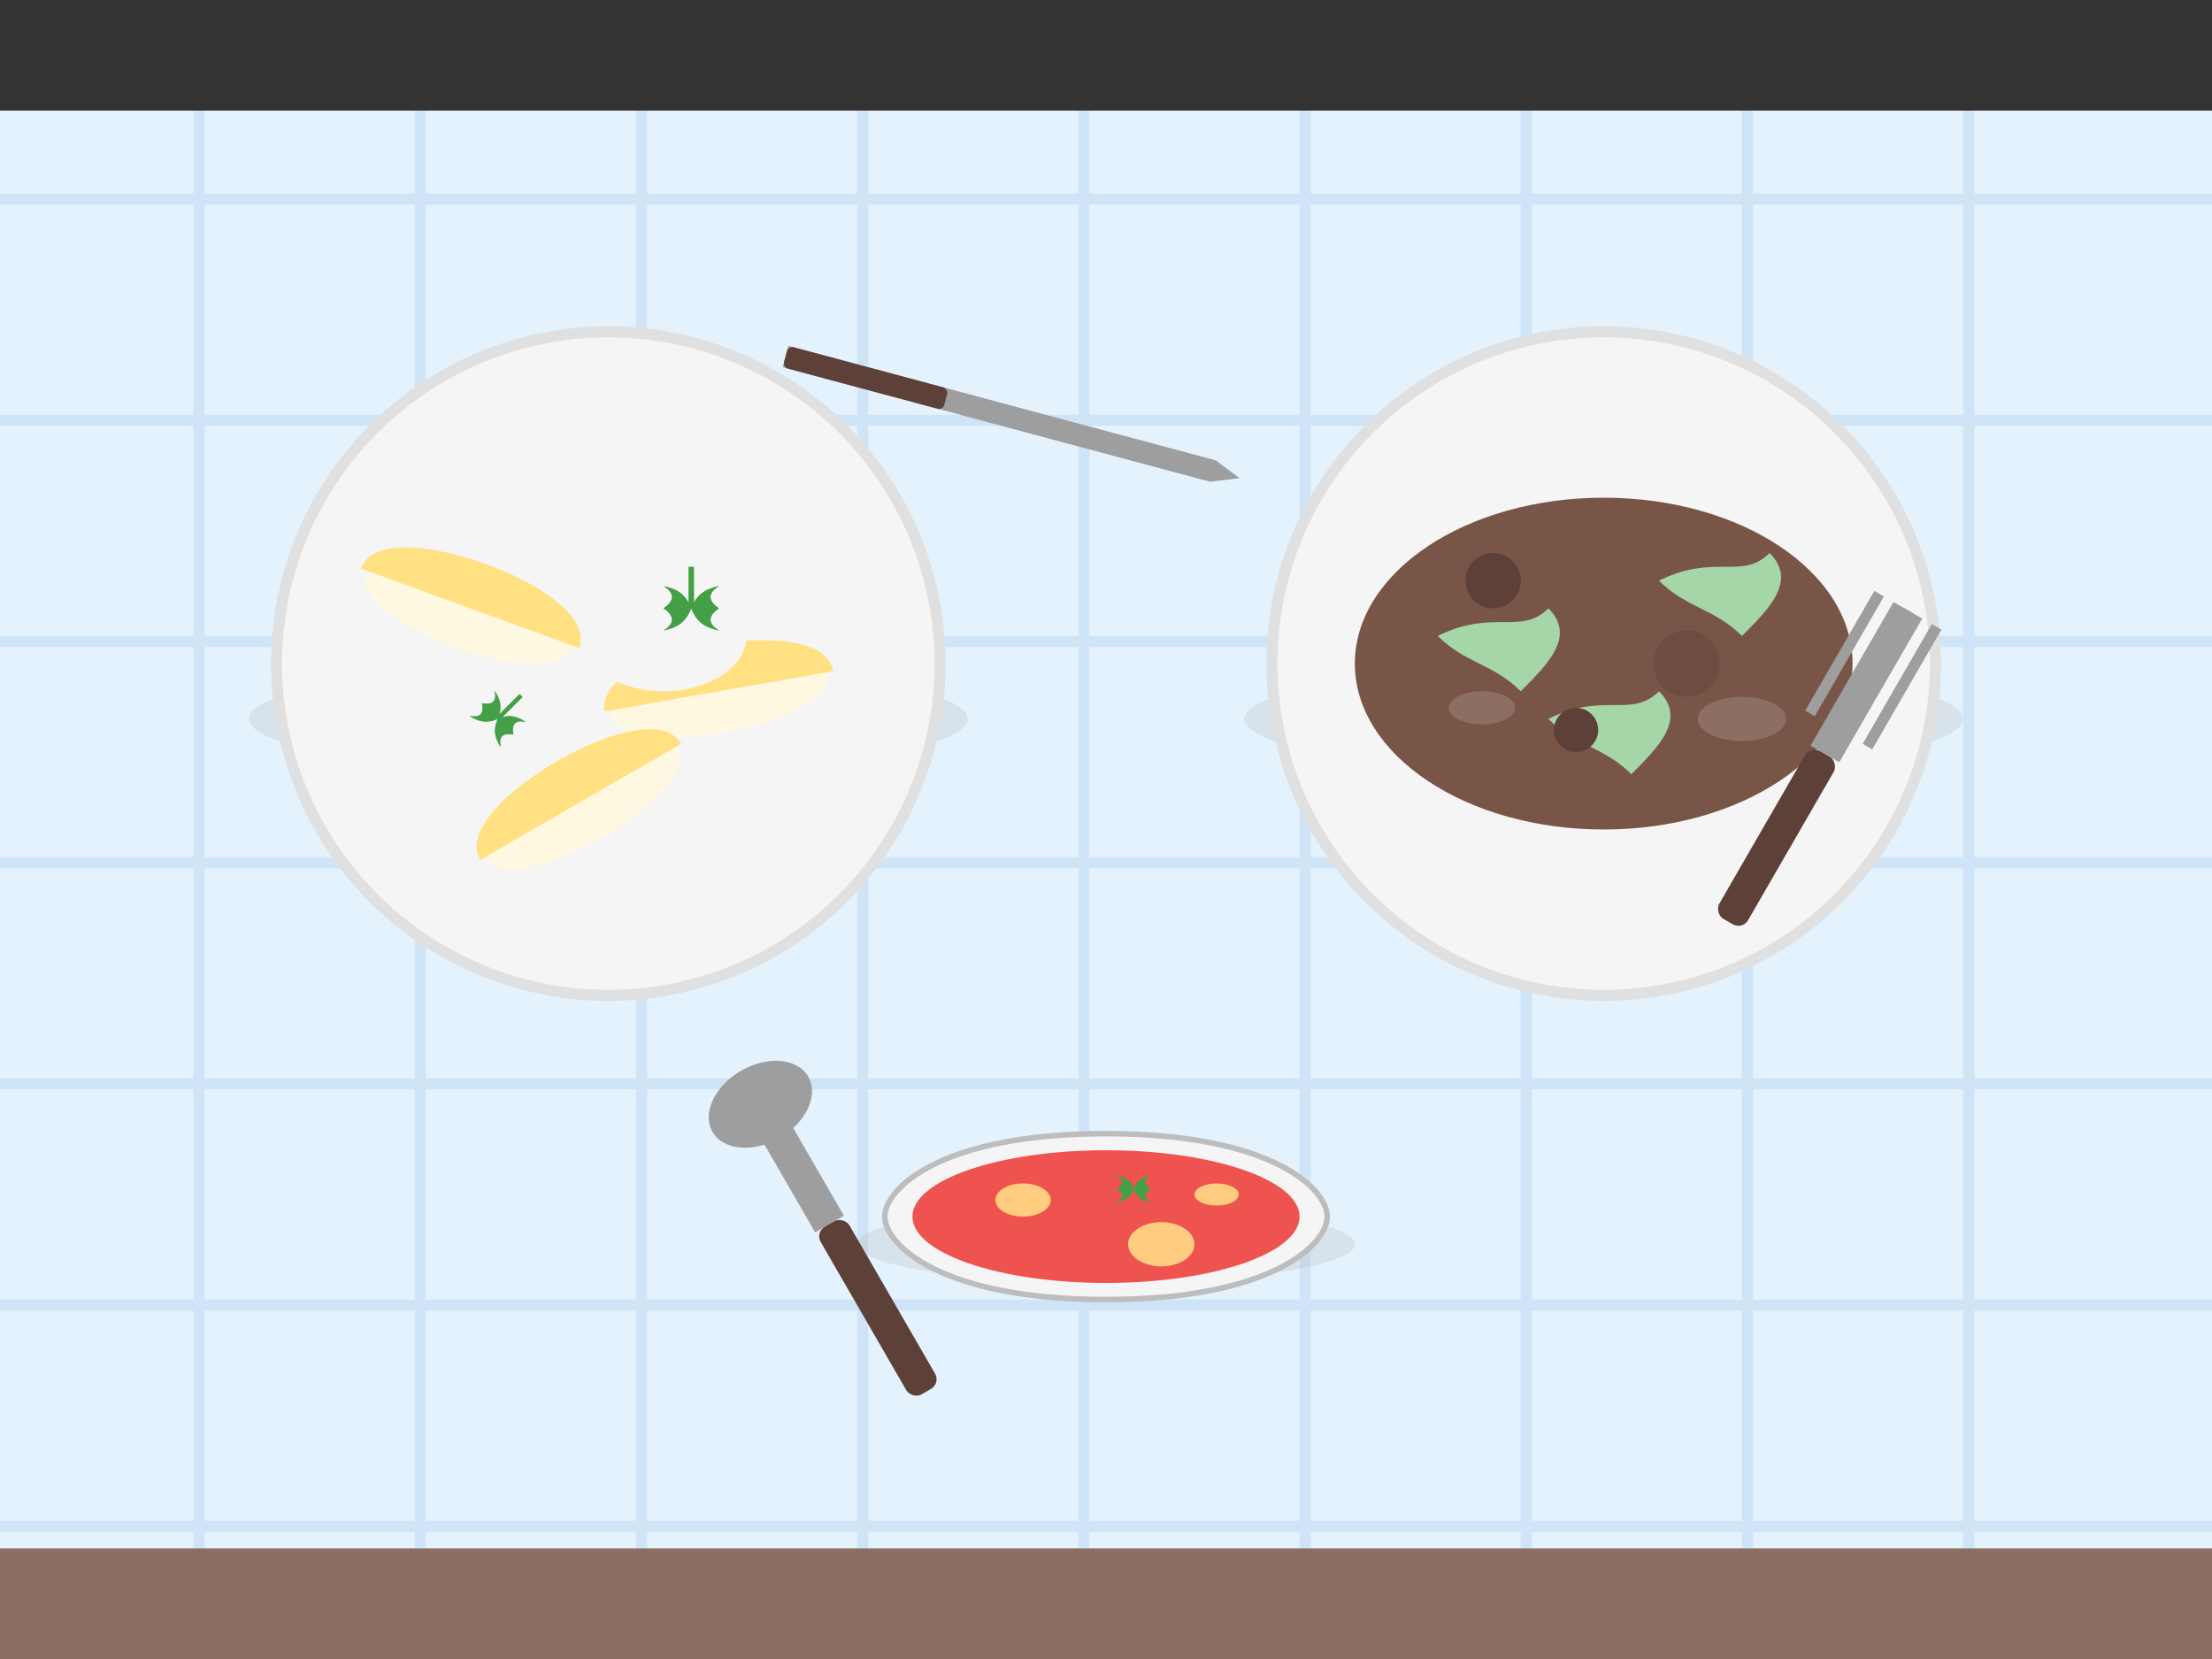 <svg xmlns="http://www.w3.org/2000/svg" width="400" height="300" viewBox="0 0 400 300">
  <rect x="0" y="0" width="400" height="300" fill="#333333" stroke="none"/>
  <style>
    .plate { fill: #f5f5f5; stroke: #e0e0e0; stroke-width: 2; }
    .plate-shadow { fill: #bdbdbd; opacity: 0.3; }
    .pierogi { fill: #fff8e1; }
    .pierogi-edge { fill: #ffe082; }
    .bigos { fill: #795548; }
    .bigos-cabbage { fill: #a5d6a7; }
    .sauce { fill: #d32f2f; }
    .sour-cream { fill: #f5f5f5; }
    .parsley { fill: #43a047; }
    .soup { fill: #ef5350; }
    .soup-bowl { fill: #f5f5f5; stroke: #bdbdbd; stroke-width: 1; }
    .tablecloth { fill: #e3f2fd; }
    .tablecloth-pattern { fill: #1565c0; opacity: 0.1; }
    .table { fill: #8d6e63; }
    .fork { fill: #9e9e9e; }
    .knife { fill: #9e9e9e; }
    .handle { fill: #5d4037; }
  </style>
  
  <!-- Table and Tablecloth -->
  <rect class="table" x="0" y="280" width="400" height="20" />
  <rect class="tablecloth" x="0" y="20" width="400" height="260" />
  
  <!-- Tablecloth Pattern -->
  <g class="tablecloth-pattern">
    <rect x="0" y="35" width="400" height="2" />
    <rect x="0" y="75" width="400" height="2" />
    <rect x="0" y="115" width="400" height="2" />
    <rect x="0" y="155" width="400" height="2" />
    <rect x="0" y="195" width="400" height="2" />
    <rect x="0" y="235" width="400" height="2" />
    <rect x="0" y="275" width="400" height="2" />
    
    <rect x="35" y="20" width="2" height="260" />
    <rect x="75" y="20" width="2" height="260" />
    <rect x="115" y="20" width="2" height="260" />
    <rect x="155" y="20" width="2" height="260" />
    <rect x="195" y="20" width="2" height="260" />
    <rect x="235" y="20" width="2" height="260" />
    <rect x="275" y="20" width="2" height="260" />
    <rect x="315" y="20" width="2" height="260" />
    <rect x="355" y="20" width="2" height="260" />
  </g>
  
  <!-- Plate 1 - Pierogi -->
  <g transform="translate(110,120)">
    <ellipse class="plate-shadow" cx="0" cy="10" rx="65" ry="10" />
    <circle class="plate" cx="0" cy="0" r="60" />
    
    <!-- Pierogi 1 -->
    <g transform="translate(-25,-10) rotate(20)">
      <path class="pierogi" d="M-20,0 C-20,-10 20,-10 20,0 C20,10 -20,10 -20,0 Z" />
      <path class="pierogi-edge" d="M-20,0 C-20,-10 20,-10 20,0" fill="none" stroke="#ffe082" stroke-width="2" />
    </g>
    
    <!-- Pierogi 2 -->
    <g transform="translate(20,5) rotate(-10)">
      <path class="pierogi" d="M-20,0 C-20,-10 20,-10 20,0 C20,10 -20,10 -20,0 Z" />
      <path class="pierogi-edge" d="M-20,0 C-20,-10 20,-10 20,0" fill="none" stroke="#ffe082" stroke-width="2" />
    </g>
    
    <!-- Pierogi 3 -->
    <g transform="translate(-5,25) rotate(-30)">
      <path class="pierogi" d="M-20,0 C-20,-10 20,-10 20,0 C20,10 -20,10 -20,0 Z" />
      <path class="pierogi-edge" d="M-20,0 C-20,-10 20,-10 20,0" fill="none" stroke="#ffe082" stroke-width="2" />
    </g>
    
    <!-- Sour Cream -->
    <ellipse class="sour-cream" cx="10" cy="-5" rx="15" ry="10" />
    
    <!-- Parsley Garnish -->
    <g class="parsley" transform="translate(15,-10) scale(0.5)">
      <path d="M0,0 C2,-5 5,-7 10,-8 C5,-5 7,-2 10,0 C7,2 5,5 10,8 C5,7 2,5 0,0" />
      <path d="M0,0 C-2,-5 -5,-7 -10,-8 C-5,-5 -7,-2 -10,0 C-7,2 -5,5 -10,8 C-5,7 -2,5 0,0" />
      <path d="M0,0 C2,5 5,7 10,8 C5,5 7,2 10,0 C7,-2 5,-5 10,-8 C5,-7 2,-5 0,0" />
      <path d="M0,0 C-2,5 -5,7 -10,8 C-5,5 -7,2 -10,0 C-7,-2 -5,-5 -10,-8 C-5,-7 -2,-5 0,0" />
      <rect x="-1" y="-15" width="2" height="15" />
    </g>
    
    <g class="parsley" transform="translate(-20,10) scale(0.4) rotate(45)">
      <path d="M0,0 C2,-5 5,-7 10,-8 C5,-5 7,-2 10,0 C7,2 5,5 10,8 C5,7 2,5 0,0" />
      <path d="M0,0 C-2,-5 -5,-7 -10,-8 C-5,-5 -7,-2 -10,0 C-7,2 -5,5 -10,8 C-5,7 -2,5 0,0" />
      <path d="M0,0 C2,5 5,7 10,8 C5,5 7,2 10,0 C7,-2 5,-5 10,-8 C5,-7 2,-5 0,0" />
      <path d="M0,0 C-2,5 -5,7 -10,8 C-5,5 -7,2 -10,0 C-7,-2 -5,-5 -10,-8 C-5,-7 -2,-5 0,0" />
      <rect x="-1" y="-15" width="2" height="15" />
    </g>
  </g>
  
  <!-- Plate 2 - Bigos -->
  <g transform="translate(290,120)">
    <ellipse class="plate-shadow" cx="0" cy="10" rx="65" ry="10" />
    <circle class="plate" cx="0" cy="0" r="60" />
    
    <!-- Bigos -->
    <g transform="translate(0,0)">
      <ellipse class="bigos" cx="0" cy="0" rx="45" ry="30" />
      
      <!-- Cabbage pieces -->
      <path class="bigos-cabbage" d="M-30,-5 C-20,-10 -15,-5 -10,-10 C-5,-5 -10,0 -15,5 C-20,0 -25,0 -30,-5 Z" />
      <path class="bigos-cabbage" d="M10,-15 C20,-20 25,-15 30,-20 C35,-15 30,-10 25,-5 C20,-10 15,-10 10,-15 Z" />
      <path class="bigos-cabbage" d="M-10,10 C0,5 5,10 10,5 C15,10 10,15 5,20 C0,15 -5,15 -10,10 Z" />
      
      <!-- Meat and sausage bits -->
      <circle cx="-20" cy="-15" r="5" fill="#5d4037" />
      <circle cx="15" cy="0" r="6" fill="#6d4c41" />
      <circle cx="-5" cy="12" r="4" fill="#5d4037" />
      <ellipse cx="25" cy="10" rx="8" ry="4" fill="#8d6e63" />
      <ellipse cx="-22" cy="8" rx="6" ry="3" fill="#8d6e63" />
    </g>
    
    <!-- Fork -->
    <g class="fork" transform="translate(35,25) rotate(30)">
      <rect x="-3" y="-40" width="6" height="30" />
      <rect x="-3" y="-10" width="6" height="35" class="handle" rx="2" />
      <rect x="-7" y="-40" width="2" height="25" />
      <rect x="-1" y="-40" width="2" height="25" />
      <rect x="5" y="-40" width="2" height="25" />
    </g>
  </g>
  
  <!-- Soup Bowl -->
  <g transform="translate(200,220)">
    <ellipse class="plate-shadow" cx="0" cy="5" rx="45" ry="7" />
    <path class="soup-bowl" d="M-40,0 C-40,-5 -30,-15 0,-15 C30,-15 40,-5 40,0 C40,5 30,15 0,15 C-30,15 -40,5 -40,0 Z" />
    <ellipse class="soup" cx="0" cy="0" rx="35" ry="12" />
    
    <!-- Soup garnishes -->
    <ellipse cx="-15" cy="-3" rx="5" ry="3" fill="#ffcc80" />
    <ellipse cx="10" cy="5" rx="6" ry="4" fill="#ffcc80" />
    <ellipse cx="20" cy="-4" rx="4" ry="2" fill="#ffcc80" />
    
    <!-- Parsley garnish -->
    <g class="parsley" transform="translate(5,-5) scale(0.3)">
      <path d="M0,0 C2,-5 5,-7 10,-8 C5,-5 7,-2 10,0 C7,2 5,5 10,8 C5,7 2,5 0,0" />
      <path d="M0,0 C-2,-5 -5,-7 -10,-8 C-5,-5 -7,-2 -10,0 C-7,2 -5,5 -10,8 C-5,7 -2,5 0,0" />
      <path d="M0,0 C2,5 5,7 10,8 C5,5 7,2 10,0 C7,-2 5,-5 10,-8 C5,-7 2,-5 0,0" />
      <path d="M0,0 C-2,5 -5,7 -10,8 C-5,5 -7,2 -10,0 C-7,-2 -5,-5 -10,-8 C-5,-7 -2,-5 0,0" />
    </g>
    
    <!-- Spoon -->
    <g class="fork" transform="translate(-45,10) rotate(-30)">
      <rect x="-3" y="-30" width="6" height="20" />
      <rect x="-3" y="-10" width="6" height="35" class="handle" rx="2" />
      <ellipse cx="0" cy="-35" rx="10" ry="7" />
    </g>
  </g>
  
  <!-- Knife -->
  <g class="knife" transform="translate(200,80) rotate(15)">
    <path d="M-60,-2 L20,-2 L25,0 L20,2 L-60,2 Z" />
    <rect x="-60" y="-2" width="30" height="4" class="handle" rx="1" />
  </g>
</svg>
